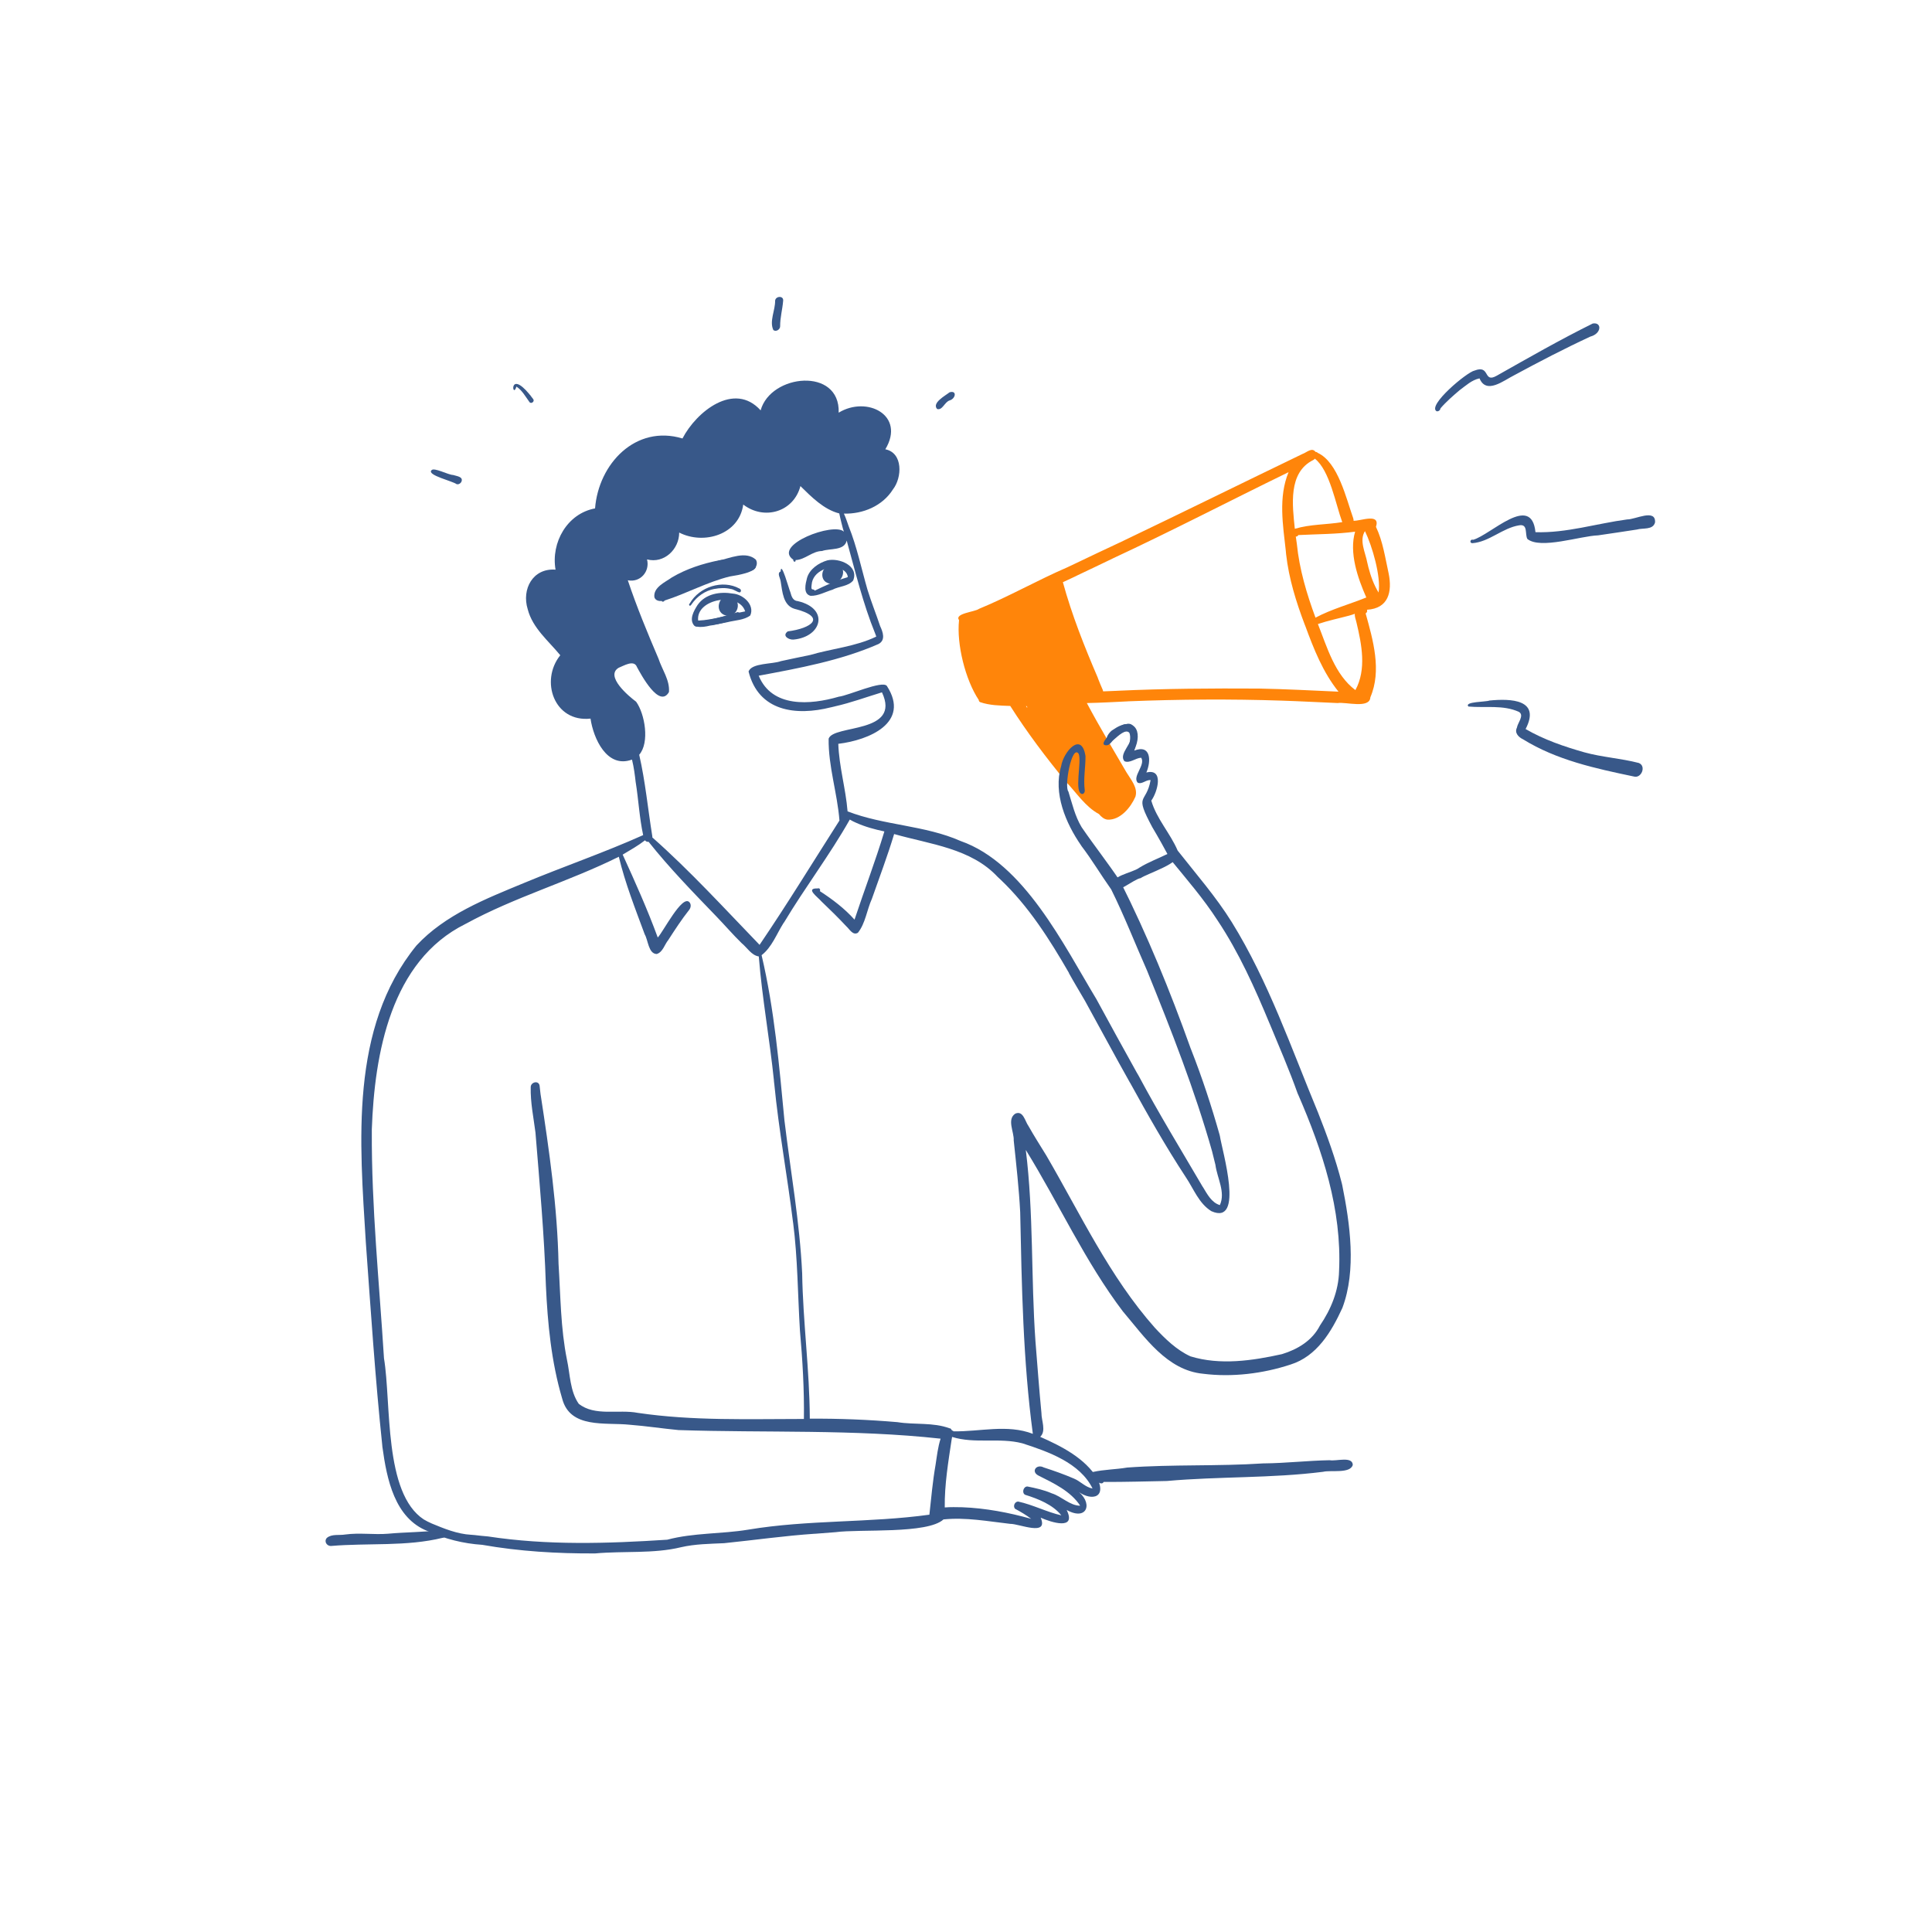 <?xml version="1.0" encoding="UTF-8"?> <svg xmlns="http://www.w3.org/2000/svg" xmlns:xlink="http://www.w3.org/1999/xlink" version="1.1" id="Layer_1" x="0px" y="0px" viewBox="0 0 2000 2000" style="enable-background:new 0 0 2000 2000;" xml:space="preserve"> <style type="text/css"> .st0{fill:#FF850A;} .st1{fill:#385889;} </style> <path class="st0" d="M1146.6,848.5c-3.8-0.4-6.6-3-9-5.8c-14-7.5-23.2-22-34-33.3c-20.7-25.1-40.3-51.1-57.8-78.6 c-10.5-0.4-21.4-0.5-31.3-4c0,0,0,0,0,0c-0.8-0.4-1.3-1.3-1.3-2.2c-13.8-20.7-23.1-57.7-20.4-82.6c-5.1-7.1,16.4-8.5,20.6-11.7 c31.3-12.9,60.8-29.8,91.9-43.2c-0.2,0.1-0.5,0.2-0.7,0.3c1.5-0.7,3-1.4,4.5-2.1c18-8.6,36-17.2,54.1-25.6c-0.2,0.1-0.5,0.2-0.7,0.3 c62.1-29.7,123.9-60.2,185.9-90.1c0,0,0,0,0,0c4.1-1.4,9.8-7.2,13.4-2.1c0.8,0,1.7,0.3,2.3,1c21.1,9.7,29.5,47.4,36.8,67.8 c-0.1-0.1-0.1-0.3-0.2-0.5c0.4,1,0.6,2,0.5,3c7.4,0.3,28-8.4,23.2,6.3c7.2,15.1,9.5,31.9,13.1,48.1c3.9,19.1-0.1,36.4-22.4,37.7 c0.6,1.4-0.1,3.1-1.4,3.8c7.7,27.7,16.8,59.1,4.9,86.8c-0.6,12.2-25.5,4.6-33.9,6c-19.2-0.8-38.5-1.9-57.7-2.5 c-53-1.8-106.2-1.4-159.2,0.7c0.2,0,0.5,0,0.7,0c-14.5,0.7-28.9,1.5-43.4,1.8c12.9,24.3,27.1,47.9,41,71.7 c4.5,7.5,12.1,15.9,9.3,25.2C1170.6,835.8,1159.7,849.1,1146.6,848.5z M1062.1,731c0.4,0.5,0.7,1,1.1,1.5c0.1-0.1,0.2-0.2,0.3-0.3 c-0.2-0.4-0.4-0.8-0.6-1.2C1062.6,731,1062.3,731,1062.1,731z M1303.4,712.8c27.4,0.5,54.8,2,82.2,3.2c-16.1-20-25.6-44.2-34.4-68.1 c0.1,0.3,0.2,0.5,0.3,0.8c-0.4-0.9-0.7-1.9-1.1-2.8c0.1,0.3,0.2,0.5,0.3,0.8c-8.9-23.4-16.5-47.8-19.3-72.8c0,0,0,0.1,0,0.1 c-0.1-1.1-0.2-2.1-0.3-3.2c0,0,0,0,0,0c0-0.1,0-0.1,0-0.2c0,0,0,0.1,0,0.1c0,0,0-0.1,0-0.1c0,0,0,0,0,0c-3-27-7.9-55.9,2.8-81.8 c-61,29.7-121.1,61-182.6,89.6c0.2-0.1,0.5-0.2,0.7-0.3c-12.4,5.9-24.7,11.9-37.1,17.7c0.2-0.1,0.5-0.2,0.7-0.3 c-0.4,0.2-0.8,0.4-1.1,0.5c0.2-0.1,0.5-0.2,0.7-0.3c-0.6,0.3-1.1,0.5-1.7,0.8c0.2-0.1,0.5-0.2,0.7-0.3c-1.7,0.8-3.4,1.6-5.1,2.4 c0,0,0,0,0,0c-2.9,1.4-5.9,2.7-8.8,4.1c9.2,33.7,22.3,66.7,36.1,98.8c0,0,0,0,0,0c0,0,0,0,0,0c0,0,0,0,0,0c0,0,0,0,0,0 c0.1,0.2,0.2,0.4,0.2,0.6c0,0,0,0,0,0c0,0,0,0.1,0,0.1c0,0,0,0,0,0c0,0,0,0,0,0c0,0,0,0,0,0c1.5,4,3.2,7.9,4.9,11.8c0,0,0,0,0,0 c0,0,0,0,0,0c0,0,0,0,0,0c0.2,0.6,0.4,1.1,0.5,1.7c4.9-0.2,9.8-0.4,14.8-0.6c-0.1,0-0.3,0-0.4,0 C1205.5,712.8,1254.4,712.5,1303.4,712.8z M1396.6,637.3c-10.8,2.9-21.7,5.1-32.3,8.7c9.5,24,17.4,52.3,38.8,68.4 c11.7-21.5,6.5-47.4,1.1-70.1c0,0,0,0,0,0.1c-0.6-3-2-5.9-1.7-9C1400.7,636.1,1398.7,636.7,1396.6,637.3z M1342.5,563.1 c2.6,26.2,10.2,51.7,19.3,76.3c16.7-8.9,35.1-13.8,52.6-20.9c-8.9-20.1-18-46.4-11.6-68.1c-19.5,2.6-39.1,2.5-58.8,3.5 c-0.4,0.9-1.5,1.8-2.6,1.5C1341.8,557.9,1342.2,560.5,1342.5,563.1z M1416.6,587.4c2.3,8.9,5.7,18.2,10.5,26 c2.6-16.7-6.6-48.2-14.1-63.6c-6.2,9.8,0.5,22.2,2.4,32.6c-0.1-0.3-0.1-0.6-0.2-0.8c0.2,0.8,0.4,1.6,0.6,2.4 c-0.1-0.3-0.1-0.6-0.2-0.8C1415.9,584.5,1416.3,585.9,1416.6,587.4z M1359.3,476.3c-26,13-21.4,46.8-18.9,71.1 c16-4.8,32.7-4.2,49.1-6.9c-6.8-18.3-12.9-53.7-28.4-65.7C1360.6,475.5,1360,476,1359.3,476.3z"></path> <path class="st1" d="M821.3,662.1c-5.1,0.3-12-4.1-5.8-8.5c24.5-3.1,41-14.8,6.8-23.4c-11.7-3.6-12.4-17.9-14.1-28 c0,0.1,0,0.2,0.1,0.2c-0.1-0.2-0.1-0.4-0.2-0.6c0,0,0,0,0,0c-0.2-3.1-4.1-8.6,0-10.2c0.4-12.2,9,19.5,10.1,21.5 c1.2,4.5,2.6,8.9,7.9,9.2c0,0-0.1,0-0.1,0C858.7,630,851,659.4,821.3,662.1z"></path> <path class="st1" d="M718.6,647.6c-5.5-6.5-0.3-15.3,3.5-21.3c8.2-11.8,23.4-14.1,36.7-11.8c10.4,0.8,22.7,11.5,17.9,22.6 c-6.3,4.9-16,5-23.7,7c-9.6,1.9-19,4.3-28.8,2.2C723.5,648.6,720.3,649.3,718.6,647.6z M723.1,642.4c16.5-0.7,32.1-6.5,48.3-9.5 c-6.4-20.5-51-13.3-48.7,9.3C722.8,642.2,723,642.3,723.1,642.4z"></path> <path class="st1" d="M721.6,648.7c-3.5,0-3.8-4.9-0.3-5.4c14-1,28.9-5.3,42.5-9.7c14.1,5.4-24.6,13.8-28.7,14c0,0,0,0,0,0 C730.6,648.7,726.1,649.5,721.6,648.7z"></path> <path class="st1" d="M713.6,626.7C713.6,626.7,713.6,626.7,713.6,626.7c-0.6-0.7-0.1-1.6,0.5-2.1c0,0,0,0,0,0 c9.8-17.2,33.9-24.9,51.4-15.3c1.8,0.7,2.2,3.3,0.2,4c-3-0.6-5.8-3.1-9.1-3.6c0.1,0,0.2,0,0.2,0.1c-5.6-1.5-11.6-1.2-17.3-0.1 c0.1,0,0.1,0,0.2-0.1c-9.9,1.9-18.2,7.8-23.9,16.1C715.4,626.5,714.4,627.6,713.6,626.7z"></path> <path class="st1" d="M839.1,616.8c-8-2-5.2-12.5-3.7-18.4c2.6-9.3,12.1-15.7,21-18.3c12.2-2.9,33,5.5,26.8,20.8 c-5,6.2-14.7,5.9-21.5,9.6C854.3,612.7,846.9,617,839.1,616.8z M841.7,610.2c0.8,0.1,1.4,0.6,1.8,1.2c10.8-5.2,21.6-10.3,33.1-13.6 c-0.1,0-0.1,0.1-0.2,0.1c0.1-0.1,0.3-0.1,0.4-0.2c0,0-0.1,0-0.1,0c0.3-0.1,0.6-0.3,1-0.4c-1.5-10.6-18.2-11.9-25.9-7.4 c-6.4,3.1-11.1,8.2-11.6,15.5C840.1,607.1,839.2,610.3,841.7,610.2z"></path> <path class="st1" d="M856.3,603.3c-7.7-3.3-6.2-15.7,1.7-17.7c4.8-5.7,13.6-2.1,14.6,4.8C874.2,599.1,864.5,607.5,856.3,603.3z"></path> <path class="st1" d="M747.9,635.6c-8.5-6.1-1.9-21.4,8.4-18.3C771.4,622.3,761.3,644.1,747.9,635.6z"></path> <path class="st1" d="M684.9,622.1c-3,0.4-6.7-0.7-7.5-4c-1.2-10.2,11.2-15.4,18.2-20.4c15-8.9,31.9-14.3,48.9-17.7 c30.7-5.4,62,9.1,10.8,16.8c0.1,0,0.3-0.1,0.4-0.1c-23.4,5.7-44.9,17.7-67.8,25C687.5,622.9,685.7,623.4,684.9,622.1z"></path> <path class="st1" d="M776.2,590.8c-3-0.5-4-4.4-2.6-6.8c-12.9-2.5-27.2,0-39.7,3.5c3.5,6.3-16.7-0.1,10-7.1c-0.1,0-0.1,0-0.2,0 c12-2.5,28.2-10.4,38.7-1.1C785.4,583.9,781.7,591.1,776.2,590.8z"></path> <path class="st1" d="M472.5,501.1c-3.8-3-31-9.3-25.8-14.3c2.5-3.3,17.2,4.8,22.4,4.9c3.4,1.2,10.7,1.6,8.6,6.9 C476.8,500.5,474.5,501.9,472.5,501.1z"></path> <path class="st1" d="M548.1,416.2c-4.1-5.6-7.6-12.2-13.5-16c-4.1,13.8-8.3-18.2,13.4,7.8c-0.1-0.1-0.1-0.2-0.2-0.2 c0.1,0.1,0.2,0.2,0.2,0.3c0,0,0-0.1-0.1-0.1c0.1,0.1,0.1,0.2,0.2,0.2c0,0,0,0,0,0c0.1,0.2,0.3,0.3,0.4,0.5c0,0,0,0,0-0.1 c0.1,0.1,0.1,0.2,0.2,0.2c0,0,0-0.1-0.1-0.1c0.1,0.1,0.1,0.2,0.2,0.2c0,0-0.1-0.1-0.1-0.1c0.2,0.2,0.4,0.4,0.5,0.7 c-0.1-0.1-0.1-0.2-0.2-0.2c1,1.3,2,2.6,3,3.9C553.8,415.6,549.8,418.6,548.1,416.2z"></path> <path class="st1" d="M800.6,341.7c-4.4-9.1,2-20.6,1.8-30.4c0.4-5,9.1-5.5,8.3,0.2c-0.7,8.8-3.2,17.4-3.1,26.3 C807.6,341.1,803.4,343.8,800.6,341.7z"></path> <path class="st1" d="M970.1,423.4c-5.7-6.3,8.5-13.8,12.9-17.3c7.9-2.3,6.3,6.6,0.1,8.4C977.8,416.1,975.6,425.1,970.1,423.4z"></path> <path class="st1" d="M1487.1,425.7c-9.8-6.1,31.8-40.8,39.4-42.1c16.5-6.4,8.6,13.4,22.8,5.4c32.9-18.6,65.6-37.3,99.5-54.1 c9.7-1.7,9.3,10.6-2.7,13.6c0.1,0,0.2-0.1,0.3-0.1c-0.3,0.1-0.6,0.3-0.9,0.4c0.2-0.1,0.4-0.2,0.7-0.3c-26.8,12.4-52.9,26-78.8,40 c-10.7,5.3-28.8,20.2-35.8,3.2c-8,1.6-14.3,7.6-20.7,12.3c0,0,0.1,0,0.1-0.1c-6.9,5.9-13.9,11.9-19.8,18.8 C1490.9,424.7,1489,426.2,1487.1,425.7z"></path> <path class="st1" d="M1524.2,562.3c-3.4,0-2.1-4.7,0.8-3.5c18.3-5.2,60.4-48.7,64.5-7.9c31.7,1.1,63.5-9,95-13.2 c8.1,0.2,29.7-11.5,28.8,3.1c-2.1,8.1-12.6,5.5-18.9,7.4c-13.3,2.1-26.7,4-40.1,6c-18.3,0.6-59.7,14.8-73.2,3.7 c-2.7-5,0.9-15.7-8.4-14.1C1555.4,546.5,1541.7,561,1524.2,562.3z"></path> <path class="st1" d="M1691.2,803.8c-39.6-8.3-79.7-16.9-114.6-38.5c-4.6-2.2-9-6.6-6.3-12c0.7-5,7.9-12.7,2.2-16.3 c-16.3-7.6-35.1-4-52.4-5.6c0,0,0,0,0,0c-4.8-5.2,18.6-4.7,21.7-6.2c22.1-2.2,53.5-1.3,37.5,29.5c19.1,11.1,40.3,18.3,61.5,24.3 c-0.2-0.1-0.5-0.1-0.7-0.2c18.5,5.1,37.8,6.2,56.3,11C1704.6,792.9,1699.1,806.3,1691.2,803.8z"></path> <path class="st1" d="M616.1,1608.1c-39.2,0.2-78.3-2.1-116.9-8.9c-19.5-1.3-38.4-6-56.2-14.1c-34.6-13.3-42.6-54.2-47.1-87 c0,0.1,0,0.1,0,0.2c-0.1-0.7-0.2-1.4-0.2-2.1c0,0.3,0.1,0.5,0.1,0.8c-7.4-70.2-12-140.6-17.1-211c-6.3-103-17.1-221.9,52.4-307.2 c29.6-31.9,71.6-48.3,111-64.6c41-17.1,83.1-31.5,123.7-49.7c-3.9-18-4.8-36.5-7.7-54.6c0,0.1,0,0.1,0,0.2 c-0.9-7.9-1.9-15.8-3.8-23.5c-0.1-0.1-0.2-0.1-0.3-0.2c-25.7,9.3-39.7-21.9-42.7-42.5c-37.6,4.1-52.6-39.1-31.3-65.6 c-12.3-15-28.7-28.1-33.7-47.6c-6.5-20.8,5.3-42.8,28.8-41c-4.9-28,12-58.1,40.9-63.4c3.6-46.2,42-87,90.5-72.4 c14.3-27.7,53.6-59.4,80.9-29.1c10.4-37.8,82.4-45,80.8,2.4c29.1-17.8,69.5,2.5,48.3,37.9c18.5,3.7,17.4,29.3,7.9,41.5 c-10.8,17.2-31,25.6-50.8,25.1c2,4.3,3.4,8.8,5,13.2c0,0,0,0,0,0c8.5,21.2,13.1,43.7,19.4,65.5c3.9,12.7,8.9,25.1,13.1,37.7 c2.9,6.2,5.9,14.6-1.7,18.6c-39.1,17.1-82.2,25-124,32.8c13.8,33.5,53.6,30.2,82.6,21.8c0,0-0.1,0-0.1,0c0.1,0,0.3-0.1,0.4-0.1 c0,0,0,0,0,0c0,0,0.1,0,0.1,0c0,0,0,0-0.1,0c9.4-0.9,45.2-17.3,49.8-11.1c24.6,38.1-18.6,56.1-50.3,59.9c0.8,23.6,7.7,46.4,9.6,69.9 c37.5,14.6,79.9,14.3,117,30.7c65.7,23,106.5,107.3,140.7,163.9c0,0,0,0,0,0c13.7,25.2,27.5,50.4,41.5,75.5c0,0,0,0,0,0 c0.3,0.6,0.6,1.1,1,1.7c-0.1-0.2-0.3-0.4-0.4-0.7c0.6,1.1,1.3,2.2,1.9,3.3c-0.1-0.2-0.3-0.4-0.4-0.7c20.9,39.1,44,76.9,66.4,115.1 c0-0.1-0.1-0.1-0.1-0.2c0.1,0.1,0.2,0.3,0.3,0.4c0,0,0,0,0,0c4.4,7.2,8.9,16.1,17.5,18.6c6.1-13.4-2.9-28.1-4.6-41.7c0,0,0,0,0,0 c-0.3-1.1-0.5-2.1-0.8-3.2c0,0,0,0,0,0c-0.9-3.5-1.7-7-2.6-10.5c0,0.1,0,0.2,0.1,0.3c-18.1-64-42.5-126.1-67.5-187.7 c-12.4-28-23.5-56.6-37.1-84c-10.6-14.9-19.9-30.7-31-45.2c0.1,0.1,0.1,0.2,0.2,0.2c-0.1-0.1-0.2-0.3-0.3-0.4c0,0,0,0.1,0.1,0.1 c-0.1-0.1-0.1-0.2-0.2-0.3c-15.9-23-29-54-20.6-82c0,0.1-0.1,0.3-0.1,0.4c0-0.2,0.1-0.3,0.1-0.5c0,0,0,0,0,0.1 c2.2-14.5,21.1-36.7,25.2-10.4c0.1,11.7-2.3,23.3-0.8,35c0.4,1.7-0.5,3.8-2.3,4.3c-9.4-0.3-0.3-34.7-4.1-41.9 c-7.1-9.3-15,34.5-10.5,39.3c3.9,12.5,6.8,25.5,13.7,36.9c13,19,27.3,37.1,40.1,56.3c27.9,55.5,51.5,113.3,72.4,171.7c0,0,0,0,0,0 c0,0,0,0,0,0.1c0,0,0,0,0,0c0,0,0,0,0,0v0c0,0,0,0,0,0c0.3,0.8,0.7,1.7,1,2.5c0,0,0,0,0,0c11.3,28.8,21,58.3,29.4,88.1 c-0.1-0.3-0.1-0.6-0.2-0.8c0.1,0.6,0.3,1.2,0.4,1.8c0-0.1,0-0.1,0-0.2c2.2,14.9,25.9,93.5-8.8,78c-13-8-18.4-23.3-26.6-35.4 c-20.6-31.4-39.2-64.2-57.3-97.1c0,0,0,0,0,0c-0.1-0.1-0.1-0.2-0.2-0.3c0,0,0,0,0,0c-0.1-0.2-0.2-0.3-0.3-0.5c0,0.1,0.1,0.1,0.1,0.2 c-15.8-28-30.9-56.4-46.5-84.6c0,0,0,0,0,0c-5.5-9.5-11.3-19-16.6-28.6c0,0,0,0,0,0c0,0,0,0,0-0.1c0,0,0,0,0,0c0,0,0-0.1,0-0.1 c0,0,0,0,0,0c0,0,0,0,0,0c0,0,0,0,0,0c0,0,0,0,0-0.1c0,0,0,0,0,0c0,0,0,0,0,0c0,0,0,0,0,0c-20-34.7-41.8-69.1-71-96.8 c0,0,0,0,0.1,0.1c0,0-0.1-0.1-0.1-0.1c0,0,0,0,0,0c-0.9-0.9-1.8-1.7-2.8-2.6c0,0,0,0,0,0c-0.1-0.1-0.2-0.1-0.2-0.2 c0.1,0.1,0.2,0.2,0.3,0.3c-27.7-29.8-70.1-33.9-107.3-44.5c-6.8,22.6-15.2,44.7-23,67c-5.2,11.4-6.7,25.5-14.5,35.2 c-5.3,3.1-8.7-3.8-12-6.7c-8.3-8.9-17-17.4-25.8-25.8c-3.5-4.3-17.5-13.9-3.7-13.4c1.7-0.8,3,1.4,2.1,2.8 c13.1,8.5,25.5,17.9,35.9,29.5c10.1-30.5,21.6-60.5,30.9-91.3c-10-2.1-20-4.8-29.3-9c0.1,0,0.1,0.1,0.2,0.1c-2.3-1-4.6-2.1-6.7-3.4 c-20.6,36.5-46.4,70.3-68,106.4c0,0,0,0,0-0.1c-0.1,0.2-0.2,0.3-0.3,0.5c0,0,0,0,0-0.1c-0.2,0.3-0.3,0.5-0.5,0.8 c0-0.1,0.1-0.1,0.1-0.2c-7.1,11.2-11.9,24.8-22.6,33.1c13.3,56.4,18.2,114.1,23.7,171.6c0-0.1,0-0.1,0-0.2 c6.3,52.7,15.8,105,18.3,158c0.8,50.3,7.7,100.1,7.9,150.4c30.3-0.2,60.5,1,90.7,3.6c17.8,2.9,37.1,0,54,6.4 c1.2-0.2,1.7,1.1,2.3,1.9c0,0,0-0.1-0.1-0.1c0.1,0.2,0.3,0.4,0.5,0.5c0.6,0,1.1,0.3,1.3,0.8c27.4,0.5,55.6-7.6,82.2,2.6 c-10.2-76.1-11.5-152.9-13.1-229.5c-1.3-24.8-4.1-49.5-6.7-74.2c0.5-8.8-7.4-21.9,1.7-27.8c8.2-3.5,10,8,13.6,12.9 c5.8,10.3,12.2,20.3,18.4,30.4c35.4,60.7,65.4,125.4,112.4,178.4c10.6,11.4,22.6,23.1,36.9,29.6c30.7,9.4,63.9,4.5,94.7-2.3 c16.3-5,31.3-14,39.3-29.6c11.4-16.7,19.3-35.9,19.8-56.4c3-63.8-17.2-124.8-42.3-182.6c0,0,0,0.1,0,0.1c-0.2-0.4-0.3-0.8-0.5-1.2 c0,0,0,0.1,0,0.1c-8.8-24.8-19.3-48.9-29.3-73.1c0.1,0.3,0.2,0.5,0.3,0.8c-15.3-36.9-31.8-73.8-54-107.1 c-14.5-22.5-32.1-42.7-48.9-63.3c-6.1-11.4-12.4-22.7-19-33.8c0.1,0.2,0.2,0.4,0.4,0.7c-19.3-35.9-6.5-23.2-1.8-48.8 c-4.7-0.7-9.1,4.9-13.5,2.5c-5.5-6.6,8.4-18,3.8-25.7c-5.9,0.2-11.8,6.1-17.4,3.6c-6.5-7.9,9.8-19.1,7.2-28.9c0,0.2,0.1,0.3,0.1,0.5 c-0.2-1.2-0.8-2.4-1.9-3c0.1,0.1,0.3,0.1,0.4,0.2c-0.6-0.3-1.3-0.5-2-0.7c0.1,0,0.3,0.1,0.4,0.1c-0.4-0.1-0.8-0.1-1.2-0.2 c0.1,0,0.3,0,0.4,0c-4.3-0.4-8.5,0.9-12.3,2.8c2,2.6-3.9,4.7-5.7,6c-8,2.2-0.4-8,2.7-9.3c21.3-15,32,0.7,21.8,21.6 c17.7-7,17.9,10.8,12.8,22.6c18.7-4.6,11.4,20.6,5.1,29.1c5.5,18.9,19.6,33.7,27.3,51.7c19.1,24.3,39.7,47.8,56.1,74.2 c38,61.4,61.5,130.3,89.1,196.7c-0.1-0.3-0.2-0.5-0.3-0.8c9.6,24.3,18.6,48.9,25,74.2v0c0,0,0,0,0,0c0,0,0,0,0,0c0,0,0,0,0,0 c0,0,0,0,0,0c0,0,0,0,0,0c0,0,0,0,0,0c0.1,0.6,0.3,1.1,0.4,1.7c0,0,0,0,0-0.1c8.1,40.2,15,88.4,0.2,127.6 c-11.3,24.6-26.3,50-53.7,58.6c-28.6,9.4-60.5,13.3-90.5,9.5c-37.4-3.6-60.3-37.8-82.7-64.2c0,0.1,0.1,0.1,0.1,0.2 c-39.6-52.1-66.6-112.2-100.9-167.7c8.2,65.8,5.3,132.1,10,198.1c2,24.8,3.8,49.5,6.2,74.3c-0.1,7.8,5.2,18.5-1.3,24.6 c22.2,9.8,46.5,22.1,59.4,43.5c9.9,21.3-8.8,23.1-22.3,11.4c18.3,12.2,12.4,33.1-9.7,20.8c0,0,0,0,0,0c10.6,21.6-16.5,12.6-26.9,8 c8.5,19.9-22.6,6.1-31.5,6.4c-23-2.6-45.9-7-69.1-4.6c-16.6,15.3-86.4,9.8-111.7,13.2h0c0,0,0,0,0,0c0,0,0,0,0,0 c-7.3,0.5-14.6,1.1-21.9,1.7c0.2,0,0.5,0,0.7-0.1c-31.5,2.1-62.8,6.6-94.2,9.8c-15,0.7-30,0.8-44.7,4.2 C676.5,1608.6,646,1605.4,616.1,1608.1z M505.1,1590.5c61.5,9.4,123.9,7.4,185.6,3.4c27.5-7.3,56-5.8,83.8-10.4 c62.1-10.4,125.4-6.9,187.6-15.5c1.9-17.3,3.4-34.6,6.4-51.7c0,0,0,0,0,0c1.4-9.1,2.4-18.3,5.2-27c-90.1-9.9-180.8-5.9-271.3-8.9 c0,0,0,0,0,0c-16.8-1.6-33.6-4.2-50.5-5.5c-25-2.7-61.9,4.5-70-27.3c-11.2-37.9-15-77.5-16.8-116.9c-1.7-52.9-6.5-105.6-10.8-158.4 c-2-15.6-5.3-31.1-4.9-46.9c0-5.3,8.3-7.4,9.2-1.4c0.3,2.4,0.5,4.8,0.8,7.2c0,0,0,0,0,0c0.1,0.8,0.2,1.6,0.3,2.4c0-0.1,0-0.2,0-0.2 c8.9,57.9,17.3,116.2,18.5,174.9c2.1,33.1,2.1,66.6,8.7,99.2c3.3,15.2,3.1,32.6,12.2,45.7c-0.1-0.1-0.1-0.1-0.2-0.2 c0.1,0.1,0.2,0.2,0.3,0.3c-0.1-0.1-0.1-0.1-0.2-0.2c16.7,13.4,41.3,5.6,61.3,9.5c57,8.4,114.5,6.3,171.9,6.3 c0.4-30.5-1.4-61-4.1-91.4c-2.3-37.4-2.3-74.9-7.1-112.1c0,0.1,0,0.3,0,0.4c-5.9-48.1-14.8-95.7-19.5-144c0,0.1,0,0.2,0,0.3 c-0.1-1.3-0.3-2.5-0.4-3.8c0,0.2,0,0.4,0.1,0.5c-4.4-43-12.3-85.6-15.7-128.7c-7.6-1.1-12.1-9.2-17.8-13.8 c-9.1-8.9-17.4-18.6-26.2-27.7c-24.2-25.1-48.4-49.9-70.1-77.2c-1.4,0.3-2.8-0.3-3.7-1.5c-7.2,5.6-15.3,10.1-23.1,14.8 c12.9,28.3,25.6,56.6,36.3,85.8c5.5-5.6,25.4-44.9,32.8-36.5c2,2.2,1.5,5.6-0.2,7.8c-7.9,10-14.8,20.6-21.7,31.3 c-3.9,4.7-5.6,12.6-12,14.5c-8.6-0.3-8.8-14.3-12.4-20.4c-9.8-26.5-20.2-52.8-26.8-80.3c-51.6,25.7-107.8,41.7-158.4,69.4 c0,0,0.1,0,0.1-0.1c-0.1,0-0.1,0.1-0.2,0.1c0,0,0,0,0,0c0,0,0,0-0.1,0c0,0,0,0,0.1,0c-0.1,0.1-0.2,0.1-0.3,0.2c0,0,0,0,0,0 c-77.3,38.3-94.1,134.3-96.9,212.6c0-0.2,0-0.3,0-0.5c0,0.7,0,1.4,0,2c0,0,0,0,0,0c0,0.1,0,0.3,0,0.4c0,0,0,0,0-0.1 c-0.4,78.5,7.7,156.9,12.6,235.2c7.7,46.2-0.5,139.6,41.3,166.9c-0.2-0.1-0.3-0.2-0.5-0.3c2.8,1.7,5.7,3.1,8.6,4.4 c-0.2-0.1-0.3-0.2-0.5-0.2c13.3,5.5,26.8,11.1,41.3,11.9h0c0.1,0,0.1,0,0.2,0c0,0,0,0,0,0c1.2,0.1,2.4,0.2,3.5,0.3c0,0,0,0-0.1,0 c0,0,0.1,0,0.1,0c0,0,0,0,0,0c0,0,0.1,0,0.1,0c0,0-0.1,0-0.1,0C496.1,1589.7,500.6,1590.1,505.1,1590.5z M996.1,1560.3 c24.1,0.9,48.3,5.5,71.4,12c-5.3-4-11-7.4-16.7-10.4c-2.4-2.6-0.4-7.5,3.2-7.5c15.3,3.3,29.4,10.8,44.7,14.3 c-8.8-11.1-24.2-17.2-37.5-21.3c-3.7-2-1.8-8.7,2.4-8.6c8.5,1.7,17.2,3.6,25.2,7.1c10.1,3.1,18.7,12.8,29.4,12.8 c-9.8-15-27.4-23.3-43-31.1c-8.4-4.1-2.3-12.5,5.3-8.5c10.5,3.4,21,7.1,31.2,11.5c6.8,2.8,11.9,9,19.3,10.3 c-13-26.6-46-38.2-72.7-46.8c-23.8-6.2-49.2,0.8-72.7-6.6c-0.2,1-0.4,2.1-0.5,3.1c0-0.3,0.1-0.6,0.1-0.9 c-3.5,23.4-7.5,47.1-7.2,70.8C984.1,1560,990.1,1560.2,996.1,1560.3z M675.3,866.9c39.2,34.7,74.6,73.5,111,111.2 c28.6-42.1,55.3-85.8,82.7-128.7c-2.2-28.4-11.6-56.1-11.2-84.7c4.8-14.9,75.5-4.8,55.2-48c-16.2,4.9-32.1,10.8-48.6,14.5 c0,0,0,0,0.1,0c-1.4,0.3-2.8,0.7-4.2,1c0,0,0,0,0,0c0,0-0.1,0-0.1,0c0,0,0,0,0,0c-36.3,9.2-75,4.3-85.3-37.1 c3.4-9,24.8-7.4,33.5-10.7c10.1-2.3,20.3-4.2,30.4-6.4c-0.2,0.1-0.5,0.1-0.7,0.2c22.8-6.8,47.6-8.8,69-19.2 c-0.3-1.1-0.7-2.1-1.1-3.1c0,0,0,0,0,0c-12.7-31.2-20.5-64-29.5-96.3c-2.4,10.8-17.3,7.8-25.5,10.8c-10.2,0.1-17.5,9-27.4,9.4 c0.3,2.7-2.7,1.9-2.4-0.4c-22-15.2,42.2-39.2,52.4-29c-1.1-3.1-1.8-6.3-2.6-9.4c0,0,0,0,0,0c-0.7-3.1-1.6-6.3-2.2-9.5 c-15.9-4-28.8-17.1-40.2-28.3c-7.1,26.9-37.6,35.7-59.2,19.1c-4.2,31-40.7,42.1-66.3,29c0,17.4-15.7,32.4-33.3,27.8 c3.2,12.5-7,24.2-19.9,21.6c9.2,27.5,20.4,54.5,31.8,81.2c3.7,11.3,11.8,22.2,10.8,34.5c-9.9,17.4-28.8-17.9-33.3-26.2c0,0,0,0,0,0 c0,0-0.1-0.1-0.1-0.2c0,0,0,0.1,0.1,0.1c-3.2-7.3-13.5-0.9-18.8,1.2c-14.2,8.6,10.1,29.2,18.1,35.1c9.1,12.6,14.2,42.4,3.2,54.9 c6.4,27.9,9,56.3,13.6,84.6c0,0,0,0,0,0C675.3,866,675.3,866.4,675.3,866.9z"></path> <path class="st1" d="M1150.9,919c-2.8-12.7,21-15,28.6-20.8c9.2-5.7,19.4-9.4,29.1-14.2c2.3-2,6.4-2.6,7.6,0.9 c9.9,7.2-30.3,20.1-35.3,24.1C1173.3,910.1,1155.4,927,1150.9,919z"></path> <path class="st1" d="M1147.5,768.3c-5-2.6,1.7-9.6,5.4-9.4C1158.5,761,1151.2,768.7,1147.5,768.3z"></path> <path class="st1" d="M1167.8,785.8c-6.5-0.6,5.5-17.7,1.2-27.5c0.1,0.1,0.1,0.3,0.2,0.4c-3.9-4.7-12,3.5-15.5,6.4 c-2.8,1.8-4.4,6.2-7.9,6.4c-13,0.7,14.6-23,19.6-21.8C1181.9,744.3,1176.5,785.4,1167.8,785.8z"></path> <path class="st1" d="M342.4,1600.4c-4.4-0.1-7.2-5-4-8.4c5.1-4.3,12.8-2.4,19.1-3.5c14.8-2,29.6,0.4,44.3-0.8 c18.2-1.7,36.6-1.5,54.8-3.8c7.8-1.9,8.7,7,1.2,8.2c0.2-0.1,0.4-0.1,0.6-0.2C420.6,1601.2,381,1597.1,342.4,1600.4z"></path> <path class="st1" d="M1136.1,1534.1c-0.5-0.2-0.9-0.4-1.2-0.8c-6.4,2.3-9.7-6.8-3.6-9.5c11.5-2.6,23.8-2.6,35.6-4.6 c46.8-3.4,93.9-1.2,140.8-4.3c0,0-0.1,0-0.1,0c0.2,0,0.3,0,0.5,0c-0.1,0-0.1,0-0.2,0c0.1,0,0.3,0,0.4,0c0,0-0.1,0-0.1,0 c22.8-0.2,45.6-2.9,68.4-3.3c6.3,1.3,23.4-4.4,23.8,4.8c-2.5,9.4-22.7,5.2-30.7,7.2c-53.6,6.8-107.7,4.7-161.5,9.5 c0.3,0,0.5,0,0.8,0c-22.2,0.4-44.3,1.1-66.5,1C1141.1,1536.9,1138,1535.1,1136.1,1534.1z"></path> </svg> 